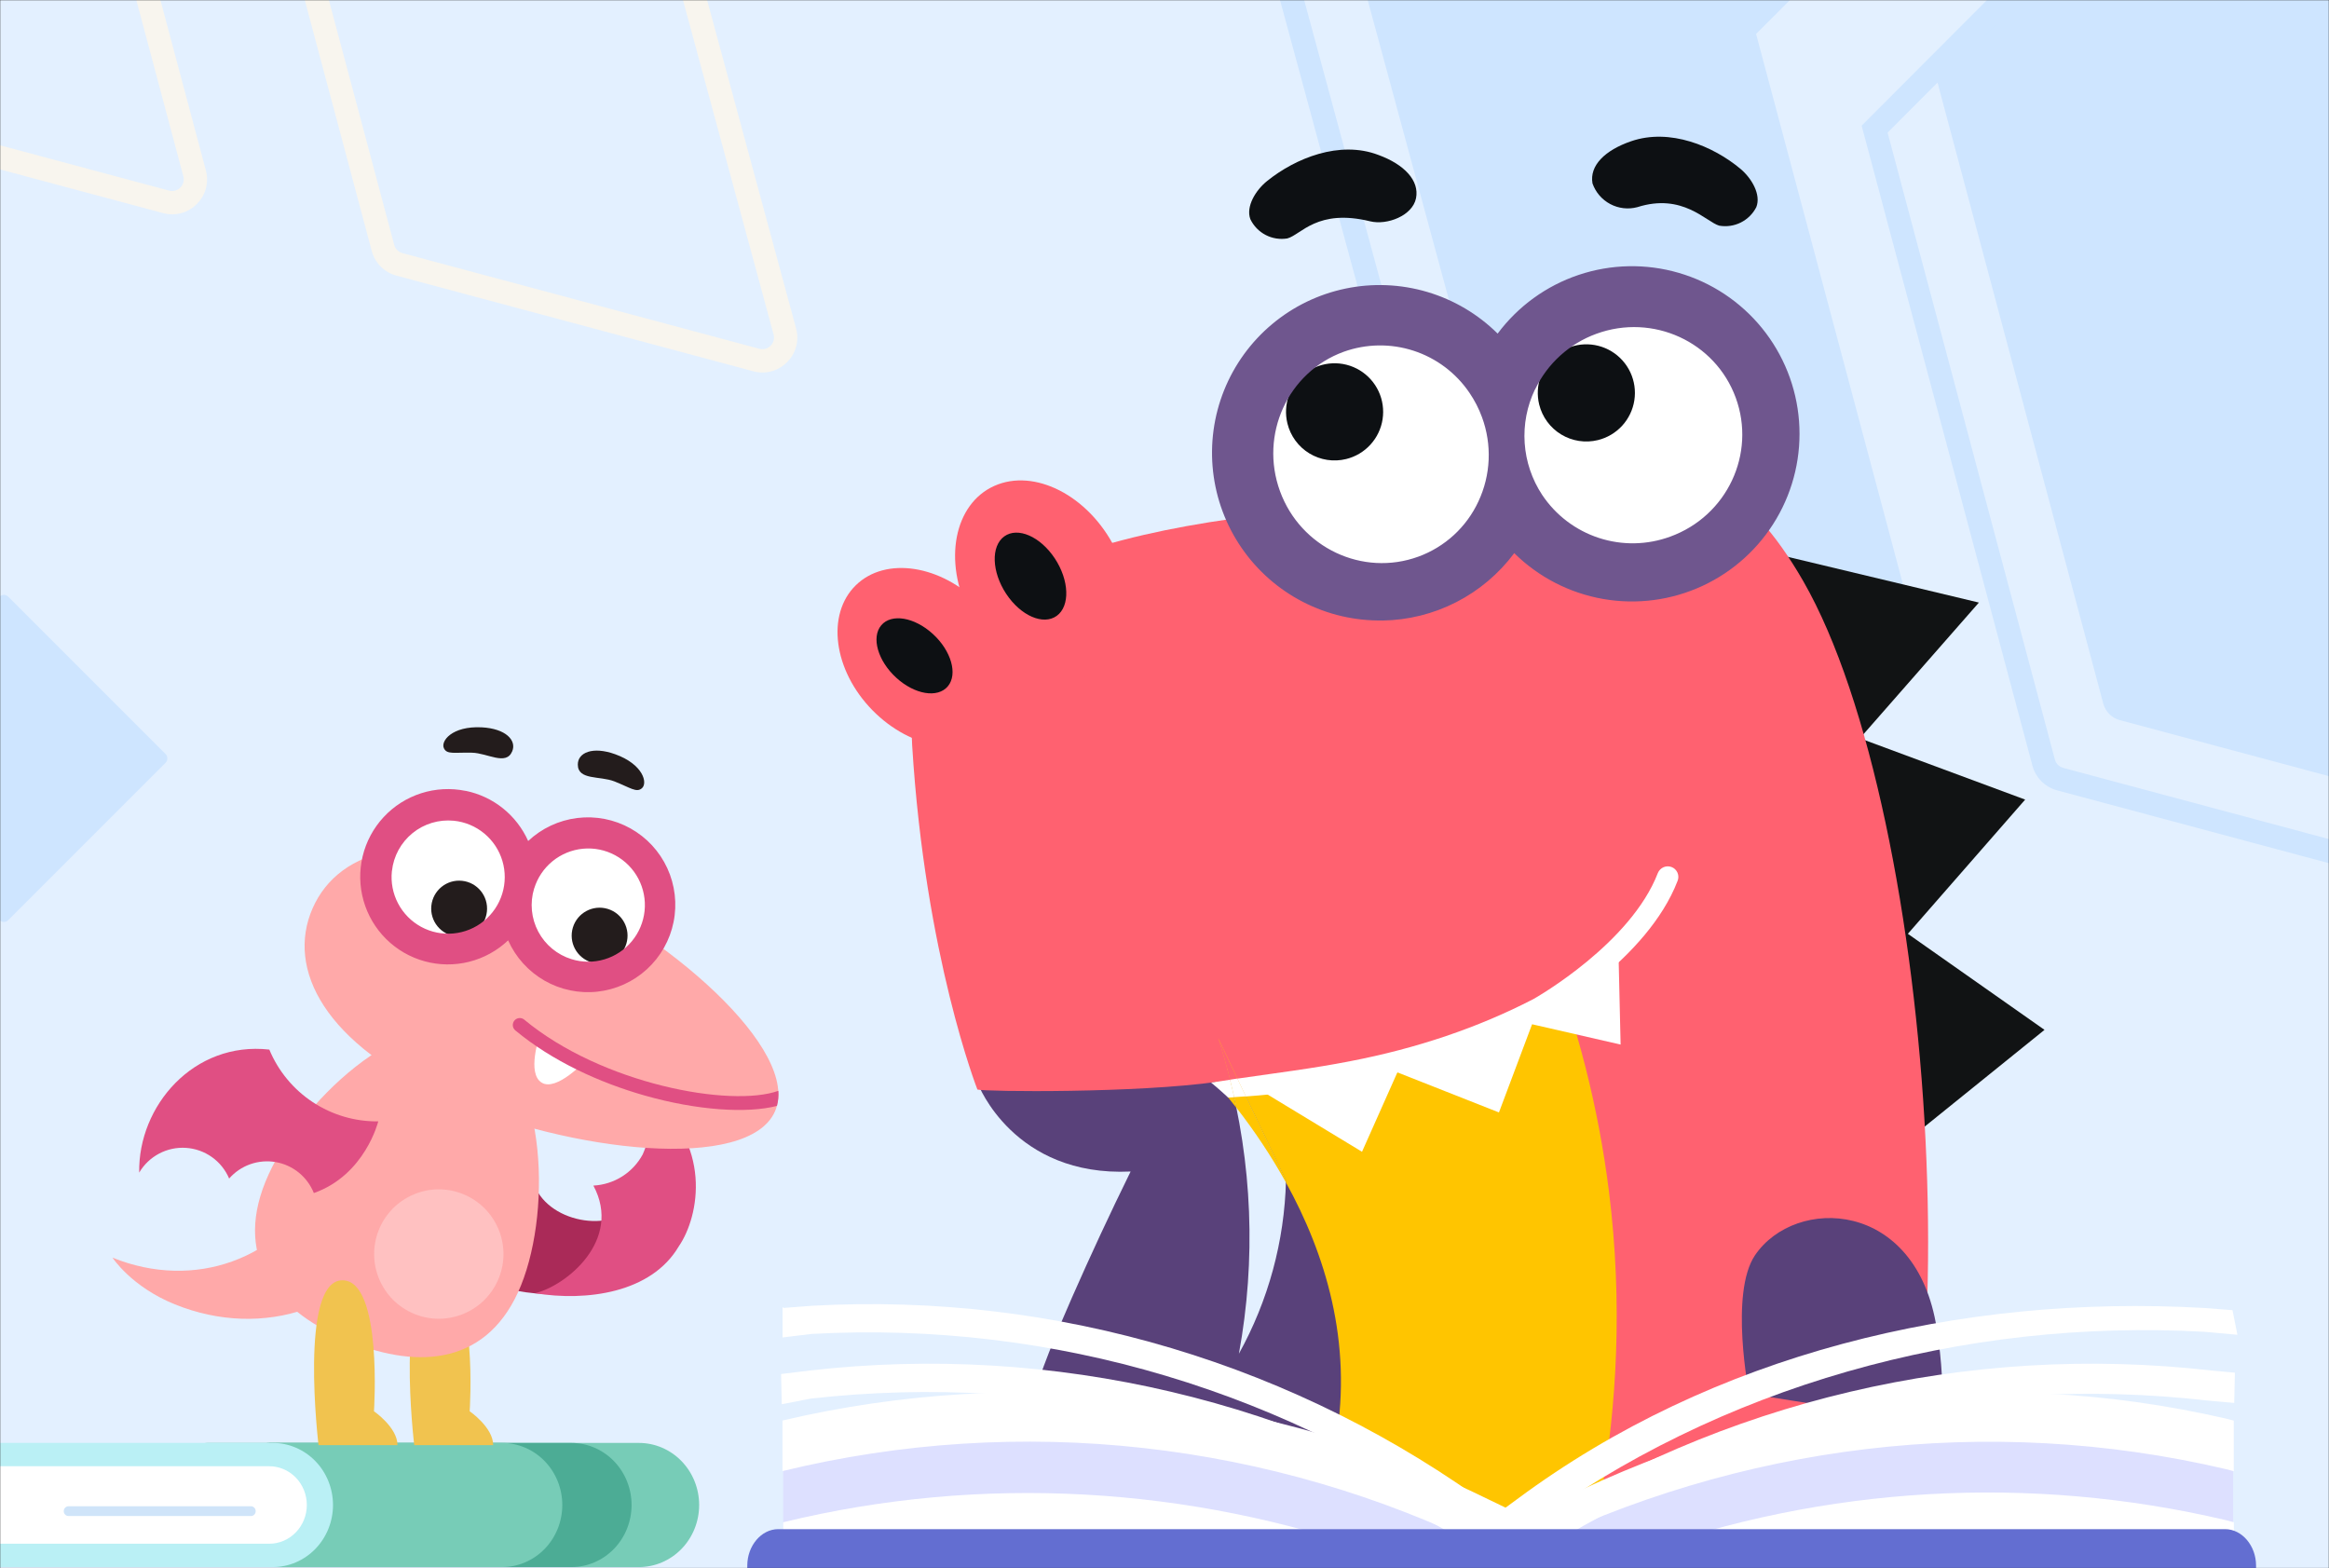 <?xml version="1.0" encoding="UTF-8"?> <svg xmlns="http://www.w3.org/2000/svg" width="1200" height="808" viewBox="0 0 1200 808" fill="none"><rect x="0" y="0" width="1200" height="808" fill="#333333" stroke="none"/> <mask id="mask0_1331_3051" style="mask-type:alpha" maskUnits="userSpaceOnUse" x="0" y="0" width="1200" height="808"> <rect width="1200" height="808" fill="#E3F0FF"></rect> </mask> <g mask="url(#mask0_1331_3051)"> <rect width="1200" height="808.696" fill="#E3F0FF"></rect> <rect x="2.031" y="305.217" width="120.94" height="120.94" rx="3" transform="rotate(45 2.031 305.217)" fill="#CEE5FF"></rect> <path d="M1246.81 -206.071C1242.66 -207.182 1238.24 -205.995 1235.21 -202.957L996.594 36.134L1083.69 362.501C1084.8 366.647 1088.04 369.887 1092.18 370.998L1276.06 420.268C1285 422.662 1293.17 414.468 1290.75 405.537L1205.83 92.199L1436.04 -136.701C1442.6 -143.225 1439.62 -154.407 1430.69 -156.802L1246.81 -206.071ZM944.053 -287.194C939.924 -288.301 935.518 -287.127 932.486 -284.113L697.33 -50.295C694.273 -47.255 693.081 -42.809 694.209 -38.647L780.952 281.423C782.07 285.549 785.299 288.768 789.428 289.875L971.941 338.779C980.859 341.168 989.022 333.014 986.641 324.094L903.105 11.084L1131.95 -218.222C1138.48 -224.757 1135.48 -235.901 1126.57 -238.29L944.053 -287.194Z" fill="#CEE5FF"></path> <path fill-rule="evenodd" clip-rule="evenodd" d="M1398.42 -120.606C1402.89 -119.409 1404.38 -113.818 1401.1 -110.556L1168.41 120.802L1254.24 437.507C1255.45 441.972 1251.37 446.069 1246.9 444.872L1063.02 395.602C1060.95 395.046 1059.33 393.426 1058.78 391.353L972.568 68.326L1208.74 -168.319C1210.26 -169.838 1212.47 -170.432 1214.54 -169.876L1398.42 -120.606ZM1409.56 -102.047C1419.4 -111.833 1414.93 -128.605 1401.52 -132.197L1217.65 -181.467C1211.43 -183.133 1204.8 -181.352 1200.25 -176.796L959.192 64.742L1047.18 394.448C1048.84 400.667 1053.7 405.527 1059.92 407.193L1243.79 456.463C1257.2 460.055 1269.46 447.764 1265.83 434.368L1181.82 124.395L1409.56 -102.047ZM1094.3 -202.095C1098.76 -200.9 1100.25 -195.328 1096.99 -192.061L865.703 39.692L950.13 356.04C951.321 360.5 947.239 364.578 942.78 363.383L760.267 314.479C758.203 313.926 756.588 312.316 756.029 310.253L669.287 -9.817C668.723 -11.898 669.318 -14.121 670.847 -15.641L906.003 -249.458C907.519 -250.965 909.722 -251.552 911.787 -250.999L1094.3 -202.095ZM1105.49 -183.584C1115.27 -193.386 1110.78 -210.102 1097.41 -213.686L914.893 -262.59C908.699 -264.25 902.09 -262.489 897.542 -257.968L662.386 -24.151C657.8 -19.59 656.013 -12.92 657.704 -6.678L744.447 313.392C746.124 319.581 750.968 324.41 757.162 326.07L939.674 374.974C953.051 378.558 965.295 366.326 961.725 352.946L879.08 43.276L1105.49 -183.584Z" fill="#CEE5FF"></path> <path fill-rule="evenodd" clip-rule="evenodd" d="M542.763 -385.789C547.231 -384.592 548.721 -379.001 545.44 -375.739L312.757 -144.38L398.587 172.324C399.797 176.789 395.712 180.886 391.243 179.689L207.366 130.419C205.293 129.864 203.675 128.244 203.121 126.171L116.912 -196.857L353.085 -433.502C354.601 -435.02 356.812 -435.614 358.885 -435.059L542.763 -385.789ZM553.901 -367.229C563.743 -377.015 559.275 -393.788 545.868 -397.38L361.991 -446.65C355.773 -448.316 349.139 -446.535 344.592 -441.979L103.535 -200.441L191.527 129.265C193.187 135.484 198.042 140.344 204.26 142.01L388.137 191.28C401.544 194.872 413.8 182.581 410.17 169.185L326.163 -140.788L553.901 -367.229ZM238.643 -467.277C243.102 -466.083 244.598 -460.511 241.337 -457.244L10.047 -225.491L94.474 90.858C95.664 95.318 91.583 99.395 87.124 98.2L-95.389 49.296C-97.454 48.743 -99.068 47.133 -99.627 45.07L-186.37 -275C-186.934 -277.08 -186.338 -279.304 -184.809 -280.824L50.347 -514.641C51.863 -516.148 54.066 -516.735 56.13 -516.182L238.643 -467.277ZM249.831 -448.767C259.614 -458.569 255.126 -475.284 241.749 -478.869L59.236 -527.773C53.042 -529.432 46.433 -527.672 41.886 -523.15L-193.27 -289.333C-197.856 -284.773 -199.644 -278.103 -197.952 -271.861L-111.209 48.209C-109.532 54.398 -104.689 59.228 -98.495 60.887L84.018 109.792C97.395 113.376 109.639 101.144 106.068 87.763L23.423 -221.907L249.831 -448.767Z" fill="#F8F5EE"></path> <path d="M616.693 770.314C616.851 776.972 617.004 783.633 617.154 790.298C622.893 785.42 630.001 782.438 637.502 781.762L632.454 803.365L646.484 805.322C639.76 811.827 631.807 816.927 623.09 820.323C619.582 819.828 608.284 817.422 602.776 806.829C597.413 796.494 600.819 784.686 606.71 777.669C609.417 774.47 612.836 771.951 616.693 770.314Z" fill="#9B1548"></path> <path fill-rule="evenodd" clip-rule="evenodd" d="M444.876 882.518C434.871 857.125 433.274 812.042 442.515 782.736C451.756 753.431 475.836 768.612 489.934 792.374C507.269 821.612 546.481 896.642 546.481 896.642L597.891 910.485L478.152 960.112C478.152 960.112 454.881 907.955 444.876 882.518Z" fill="#6F568E"></path> <path d="M830.767 646.175C830.77 641.48 829.696 636.846 827.627 632.632C825.558 628.418 822.549 624.735 818.832 621.868C815.115 619 810.789 617.025 806.189 616.094C801.588 615.163 796.836 615.301 792.297 616.498V633.816C794.508 632.423 797.052 631.648 799.664 631.573C802.276 631.498 804.86 632.124 807.148 633.387C809.436 634.65 811.343 636.504 812.671 638.755C814 641.006 814.7 643.572 814.7 646.186C814.7 648.8 814 651.366 812.671 653.617C811.343 655.868 809.436 657.722 807.148 658.985C804.86 660.248 802.276 660.875 799.664 660.799C797.052 660.724 794.508 659.949 792.297 658.556V675.874C796.836 677.062 801.587 677.193 806.184 676.257C810.782 675.322 815.104 673.345 818.819 670.478C822.533 667.612 825.542 663.931 827.613 659.72C829.684 655.509 830.763 650.879 830.767 646.186V646.175Z" fill="#9B1548"></path> <path d="M711.354 706.84C708.566 687.272 702.63 668.301 698.594 648.948C692.872 621.464 691.017 593.339 686.948 565.562C686.565 562.897 686.071 560.052 684.227 558.095C682.057 555.768 678.606 555.284 675.447 554.958C662.226 553.593 648.98 552.566 635.707 551.877L662.586 608.228C661.823 639.487 653.503 670.097 638.337 697.438C647.233 649.03 645.259 599.249 632.559 551.697C609.048 550.527 585.519 550.381 561.971 551.258C550.987 551.663 503.984 558.59 503.984 558.59C503.984 558.59 522.275 606.406 582.543 603.572C572.028 624.954 561.963 646.579 552.347 668.447C544.118 687.194 536.238 706.154 530.392 725.8C525.974 740.621 522.714 756.162 524.434 771.49C526.154 786.818 533.495 802.201 546.49 810.591C557.339 817.585 570.852 819.081 583.757 818.71C606.241 818.069 635.111 814.144 655.065 803.776C676.054 792.868 687.588 775.302 704.732 758.996C707.352 756.511 710.016 753.902 711.421 750.562C712.413 747.837 712.923 744.96 712.928 742.06C713.537 730.297 713.01 718.502 711.354 706.84Z" fill="#59417A"></path> <path d="M892.672 528.549C892.522 535.206 892.368 541.867 892.211 548.532C886.471 543.654 879.364 540.673 871.863 539.997L876.91 561.599L858.125 564.22C864.061 573.981 874.606 579.615 885.308 578.681C886.545 578.58 900.327 577.129 906.6 565.052C911.952 554.717 908.557 542.909 902.666 535.881C899.951 532.691 896.529 530.18 892.672 528.549Z" fill="#9B1548"></path> <path d="M888.818 416.659C888.822 409.8 886.522 403.138 882.286 397.744C877.638 400.47 873.135 403.435 868.796 406.628C870.132 408.057 871.167 409.739 871.841 411.576C872.515 413.413 872.814 415.366 872.719 417.32C872.625 419.274 872.139 421.189 871.291 422.952C870.444 424.715 869.25 426.29 867.783 427.583C866.315 428.877 864.603 429.862 862.748 430.481C860.893 431.101 858.932 431.341 856.983 431.189C855.033 431.036 853.133 430.494 851.397 429.594C849.66 428.693 848.122 427.454 846.874 425.948C843.179 429.816 839.638 433.876 836.25 438.127C840.514 442.483 845.979 445.471 851.948 446.708C857.916 447.945 864.118 447.375 869.761 445.072C875.405 442.769 880.235 438.836 883.635 433.776C887.035 428.715 888.851 422.756 888.851 416.659H888.818Z" fill="#9B1548"></path> <path d="M909.297 284.063L1019.61 310.445L958.289 380.381L1043.45 411.958L983.011 481.107L1053.42 530.587L989.34 582.316L909.297 284.063Z" fill="#111314"></path> <path fill-rule="evenodd" clip-rule="evenodd" d="M1094.64 999.535C1002.73 959.568 961.277 944.589 951.575 857.707C1020.5 760.658 998.218 420.043 929.226 299.593C898.592 246.143 872.87 246.469 872.87 246.469C872.87 246.469 784.475 253.407 704.241 286.593C637.463 314.178 576.352 359.925 576.532 434.932C576.532 436.169 576.532 437.406 576.532 438.632C576.79 446.897 578.982 463.17 582.681 484.851C584.547 495.973 601.343 506.465 609.302 517.823C616.868 528.607 624.58 539.436 632.224 550.322C630.819 545.149 629.313 539.999 627.66 534.893L641.072 563.007C706.433 657.559 760.754 757.329 666.153 875.531C631.943 918.264 694.887 980.001 724.307 1022.03H1108.21C1121.21 1015.35 1129.1 1011.14 1129.1 1011.14C1108.55 1003.56 1094.64 999.535 1094.64 999.535Z" fill="#FF6170"></path> <path fill-rule="evenodd" clip-rule="evenodd" d="M1000.63 733.858C1001.46 717.375 1000.55 700.85 997.916 684.558C987.495 617.591 924.945 616.152 904.259 646.706C891.016 666.261 901.224 718.092 901.224 718.092L1000.63 733.858Z" fill="#59417A"></path> <path fill-rule="evenodd" clip-rule="evenodd" d="M632.22 550.354C635.173 554.582 638.123 558.814 641.068 563.05L627.656 534.937C629.309 540.008 630.815 545.159 632.22 550.354Z" fill="#FF6170"></path> <path fill-rule="evenodd" clip-rule="evenodd" d="M828.994 613.723C823.585 570.632 812.854 528.379 797.044 487.931L585.594 517.743C587.955 519.565 612.338 538.93 637.048 570.777C634.588 558.67 631.447 546.712 627.639 534.96L662.601 608.269C662.601 608.607 662.601 608.944 662.601 609.293C682.837 645.919 696.968 691.452 688.334 742.057C681.263 783.463 661.354 814.613 645.154 834.439L794.74 877.97C815.301 825.172 843.541 730.204 828.994 613.723Z" fill="#FFC500"></path> <path d="M403.523 732.866C525.802 703.189 648.329 721.013 761.569 777.106L777.241 777.747L801.377 781.12C914.618 722.857 1022.17 702.143 1146.26 731.089L1150.61 732.214V800.609H403.523V732.866Z" fill="#DDE0FF"></path> <path d="M783.388 799.834H770.37L767.829 798.394C654.802 742.467 525.697 728.134 403.162 757.911V731.855C526.52 702.909 655.679 717.382 768.2 773.114L777.193 777.455L793.933 777.759C907.173 719.856 1022.84 702.549 1146.58 730.775L1150.92 731.9V757.955L1146.58 756.831C1024.35 728.189 896.28 743.797 783.388 799.834Z" fill="white"></path> <path d="M403.518 784.275C506.259 759.298 612.99 765.821 711.031 800.558H403.518V784.275Z" fill="white"></path> <path d="M1146.64 783.135L1150.98 784.259V800.543H843.1C940.473 765.512 1045.91 759.465 1146.64 783.135Z" fill="white"></path> <path d="M765.326 791.12C665.189 717.096 542.36 680.362 418.038 687.256L403.21 689.067V673.503H403.57V673.863L418.398 672.738C544.428 665.684 668.956 702.939 770.418 778.052L780.188 785.295L777.287 800.127L765.326 791.12Z" fill="white"></path> <path d="M773.275 805.975L770.026 803.793C665.766 736.02 541.199 706.603 417.647 720.576L402.807 723.466L402.447 707.903L417.287 706.092C542.726 691.787 669.23 721.607 775.085 790.433L785.203 797.315L784.079 805.997L773.275 805.975Z" fill="white"></path> <path d="M1137.87 721.611C1014.5 707.486 890.544 736.129 786.668 803.793L783.397 805.626H772.548L771.424 797.315L781.542 790.433C887.401 721.607 1013.91 691.787 1139.35 706.092L1151.52 707.216L1151.16 722.791L1137.87 721.611Z" fill="white"></path> <path d="M781.632 772.413C882.562 697.495 1009.84 666.705 1135.75 673.88L1150.27 675.004L1152.8 687.678L1135.75 686.138C1011.67 679.267 886.182 713.689 786.005 787.876L776.865 799.054L771.851 779.61L781.632 772.413Z" fill="white"></path> <path d="M385.031 806.603C385.031 796.363 392.269 787.826 400.959 787.826H1146.48C1155.17 787.826 1162.42 796.363 1162.42 806.603V811.304H385.031V806.603Z" fill="#636ED1"></path> <path d="M329.196 807.367C337.428 807.367 345.322 803.997 351.143 798C356.964 792.002 360.234 783.867 360.234 775.385C360.234 766.902 356.964 758.768 351.143 752.77C345.322 746.772 337.428 743.402 329.196 743.402H138.719V807.367H329.196Z" fill="#77CCB7"></path> <path d="M138.074 807.367H294.374C298.45 807.367 302.486 806.54 306.252 804.932C310.018 803.325 313.439 800.969 316.322 798C319.204 795.03 321.49 791.504 323.05 787.624C324.61 783.743 325.412 779.585 325.412 775.385C325.412 766.902 322.142 758.768 316.322 752.77C310.501 746.772 302.606 743.402 294.374 743.402H138.074C137.284 743.402 136.526 743.726 135.967 744.302C135.408 744.878 135.094 745.659 135.094 746.473V804.296C135.094 805.111 135.408 805.892 135.967 806.467C136.526 807.043 137.284 807.367 138.074 807.367Z" fill="#4CAC95"></path> <path d="M106.833 807.367H258.68C266.912 807.367 274.806 803.997 280.627 798C286.448 792.002 289.718 783.867 289.718 775.385C289.718 766.902 286.448 758.768 280.627 752.77C274.806 746.772 266.912 743.402 258.68 743.402H106.833C105.86 743.401 104.897 743.597 103.998 743.979C103.099 744.362 102.282 744.923 101.593 745.631C100.905 746.34 100.359 747.181 99.986 748.107C99.614 749.032 99.422 750.025 99.422 751.027V799.73C99.42 800.734 99.611 801.727 99.983 802.655C100.355 803.582 100.901 804.424 101.589 805.134C102.278 805.843 103.095 806.406 103.995 806.789C104.895 807.172 105.859 807.369 106.833 807.367Z" fill="#77CCB7"></path> <path d="M-7.229 755.418H-3.966L11.366 775.863L-3.966 795.352H-7.173C-7.941 795.353 -8.701 795.511 -9.41 795.816C-10.119 796.121 -10.763 796.568 -11.304 797.13C-11.845 797.692 -12.273 798.358 -12.564 799.091C-12.854 799.824 -13.002 800.609 -12.997 801.4C-12.988 802.986 -12.371 804.504 -11.279 805.621C-10.188 806.739 -8.712 807.367 -7.173 807.367H140.538C148.77 807.367 156.665 803.997 162.485 798C168.306 792.002 171.576 783.867 171.576 775.385C171.576 766.902 168.306 758.768 162.485 752.77C156.665 746.772 148.77 743.402 140.538 743.402H-7.229C-8.77 743.409 -10.246 744.044 -11.333 745.169C-12.421 746.293 -13.031 747.816 -13.031 749.404C-13.031 750.993 -12.421 752.517 -11.334 753.644C-10.247 754.771 -8.771 755.408 -7.229 755.418Z" fill="#BAF0F5"></path> <path d="M158.093 775.374C158.093 770.079 156.051 765 152.417 761.255C148.783 757.511 143.854 755.407 138.715 755.407H-3.953V795.341H138.828C143.947 795.307 148.845 793.189 152.454 789.449C156.063 785.708 158.09 780.649 158.093 775.374Z" fill="white"></path> <path d="M35.291 781.064H129.131C129.465 781.087 129.801 781.04 130.117 780.924C130.433 780.808 130.723 780.627 130.968 780.391C131.213 780.155 131.409 779.869 131.542 779.552C131.676 779.235 131.745 778.893 131.745 778.548C131.745 778.202 131.676 777.86 131.542 777.543C131.409 777.226 131.213 776.941 130.968 776.705C130.723 776.469 130.433 776.287 130.117 776.171C129.801 776.055 129.465 776.008 129.131 776.031H35.291C34.642 776.031 34.02 776.297 33.561 776.77C33.102 777.243 32.844 777.885 32.844 778.553C32.847 779.22 33.106 779.859 33.565 780.329C34.023 780.8 34.644 781.064 35.291 781.064Z" fill="#CFE4F9"></path> <path fill-rule="evenodd" clip-rule="evenodd" d="M627.656 534.901C631.464 546.654 634.606 558.612 637.066 570.718C646.549 582.882 655.08 595.759 662.585 609.234C662.585 608.885 662.585 608.548 662.585 608.211L627.656 534.901Z" fill="#FFC500"></path> <path fill-rule="evenodd" clip-rule="evenodd" d="M897.295 513.541L889.706 227.691C889.706 227.691 777.286 256.93 716.186 259.932C560.417 267.669 464.95 302.148 469.987 384.038C476.653 492.635 503.589 561.334 503.612 561.345C507.67 562.47 585.566 563.302 627.689 557.275C629.713 557.275 631.838 557.173 634.019 557.061C632.152 549.605 630.061 542.206 627.689 534.896L638.133 556.802C693.815 552.776 789.372 524.899 789.372 524.899L897.295 513.541Z" fill="#FF6170"></path> <path fill-rule="evenodd" clip-rule="evenodd" d="M633.985 557.101C635.335 557.023 636.695 556.944 638.1 556.843L627.656 534.937C630.028 542.212 632.119 549.612 633.985 557.101Z" fill="#FF6170"></path> <path d="M624.016 557.77C628.13 561.143 630.109 563.044 632.829 565.484C633.864 565.484 634.887 565.349 635.921 565.282C635.246 562.257 634.516 559.243 633.762 556.285C630.54 556.742 627.291 557.237 624.016 557.77Z" fill="white"></path> <path d="M861.303 446.714C859.953 446.191 858.451 446.22 857.122 446.794C855.793 447.369 854.743 448.442 854.198 449.784C840.258 485.938 792.21 513.557 789.984 514.771C761.744 529.391 729.963 540.153 695.72 546.72C676.159 550.566 657.227 552.826 637.531 555.716L641.904 564.904C660.646 563.533 679.29 561.066 697.743 557.516C731.529 551.09 764.255 539.985 794.975 524.521H795.222C797.471 523.307 848.768 494.372 864.361 453.843C864.634 453.175 864.771 452.459 864.765 451.737C864.759 451.015 864.609 450.301 864.324 449.638C864.04 448.974 863.626 448.374 863.107 447.872C862.589 447.37 861.975 446.976 861.303 446.714Z" fill="white"></path> <path d="M633.766 556.262C634.519 559.264 635.25 562.278 635.924 565.258L641.927 564.842L637.554 555.654L633.766 556.262Z" fill="white"></path> <path d="M833.916 490.862L814.996 504.773L792.602 519.718L776.031 528.074L733.874 543.233L704.971 551.847L650.672 562.429L701.767 593.399L719.99 552.488L772.321 573.134L789.398 527.703L835.007 538.161L833.916 490.862Z" fill="white"></path> <path d="M328.109 619.697L311.31 665.085C311.31 665.085 279.974 670.217 257.915 662.887C244.552 645.306 274.781 608.908 274.781 608.908C281.046 629.764 315.299 636.278 328.109 619.697Z" fill="#AA2A58"></path> <path d="M275.632 666.271C302.263 670.59 335.559 666.156 349.707 642.174C360.446 626.579 367.436 589.119 333.434 562.764C336.47 573.385 335.65 584.738 331.121 594.813C328.617 599.435 324.967 603.334 320.521 606.137C316.075 608.939 310.984 610.551 305.735 610.817C320.801 638.901 291.759 662.467 275.632 666.271Z" fill="#E04F83"></path> <path d="M213.429 744.531H254.109C254.109 735.398 242.002 727.092 242.002 727.092C242.002 727.092 246.545 659.608 225.755 659.608C203.175 659.608 213.429 744.531 213.429 744.531Z" fill="#F1C34F"></path> <path d="M164.692 610.599L209.422 628.704C185.233 674.29 135.659 690.45 90.043 671.986C67.648 662.922 57.968 647.954 57.968 647.954C100.518 665.142 144.218 648.406 164.692 610.599Z" fill="#FFA9A9"></path> <path d="M136.732 608.921C120.325 649.484 143.73 676.44 180.104 691.163C216.479 705.885 252.038 702.795 268.445 662.232C284.853 621.669 280.932 546.523 244.565 531.803C208.198 517.084 153.158 568.313 136.732 608.921Z" fill="#FFA9A9"></path> <path d="M213.596 676.989C196.542 670.086 188.312 650.658 195.214 633.595C202.116 616.532 221.536 608.295 238.59 615.198C255.644 622.101 263.874 641.529 256.972 658.592C250.07 675.655 230.649 683.891 213.596 676.989Z" fill="#FFC1C1"></path> <path d="M161.06 467.976C147.332 499.254 167.239 538.19 230.611 565.989C293.982 593.789 385.577 603.851 399.306 572.573C413.034 541.294 343.675 480.585 280.307 452.797C216.938 425.009 174.796 436.701 161.06 467.976Z" fill="#FFA9A9"></path> <path d="M301.174 546.896C301.174 546.896 286.818 562.339 279.185 557.827C271.23 553.13 278.057 533.528 278.057 533.528C293.872 543.553 301.174 546.896 301.174 546.896Z" fill="white"></path> <path d="M265.515 530.868C265.152 530.567 264.851 530.196 264.63 529.779C264.409 529.361 264.272 528.904 264.228 528.434C264.184 527.963 264.232 527.488 264.371 527.037C264.51 526.585 264.737 526.165 265.038 525.801C265.339 525.437 265.709 525.136 266.127 524.915C266.544 524.694 267.001 524.557 267.472 524.513C267.942 524.468 268.416 524.517 268.868 524.656C269.319 524.795 269.739 525.021 270.103 525.323C310.145 558.547 376.505 570.75 401.042 561.996C401.236 564.607 400.991 567.232 400.317 569.762C384.895 573.755 359.222 572.083 332.369 564.475C308.882 557.82 284.539 546.662 265.515 530.868Z" fill="#E04F83"></path> <path d="M270.962 456.15C276.316 438.516 294.945 428.561 312.57 433.914C330.195 439.267 340.142 457.901 334.788 475.535C329.434 493.169 310.806 503.124 293.181 497.771C275.556 492.418 265.608 473.784 270.962 456.15Z" fill="white"></path> <path d="M295.172 477.861C297.483 470.252 305.521 465.956 313.127 468.266C320.732 470.576 325.025 478.617 322.715 486.226C320.404 493.835 312.366 498.131 304.76 495.821C297.155 493.511 292.862 485.47 295.172 477.861Z" fill="#231C1C"></path> <path d="M197.368 448.5C199.273 430.17 215.67 416.854 233.992 418.756C252.313 420.659 265.621 437.061 263.716 455.391C261.81 473.721 245.413 487.038 227.092 485.135C208.77 483.232 195.462 466.83 197.368 448.5Z" fill="white"></path> <path d="M222.249 466.629C223.071 458.719 230.147 452.972 238.053 453.794C245.959 454.615 251.702 461.692 250.879 469.602C250.057 477.512 242.981 483.258 235.075 482.437C227.169 481.616 221.427 474.538 222.249 466.629Z" fill="#231C1C"></path> <path d="M239.868 407.426C246.916 408.856 253.522 411.949 259.134 416.448C264.746 420.947 269.204 426.721 272.135 433.291C279.098 426.758 287.955 422.607 297.429 421.438C306.902 420.27 316.501 422.144 324.839 426.791C333.177 431.437 339.823 438.615 343.816 447.287C347.809 455.96 348.943 465.678 347.054 475.039C345.166 484.4 340.352 492.918 333.308 499.364C326.264 505.809 317.355 509.849 307.868 510.898C298.381 511.948 288.806 509.953 280.527 505.203C272.248 500.452 265.692 493.192 261.808 484.47C256.176 489.814 249.262 493.616 241.734 495.507C234.205 497.399 226.317 497.317 218.83 495.269C211.343 493.222 204.511 489.277 198.993 483.817C193.475 478.357 189.458 471.565 187.329 464.098C185.2 456.631 185.032 448.741 186.84 441.189C188.649 433.637 192.373 426.679 197.653 420.986C202.933 415.293 209.591 411.058 216.983 408.69C224.376 406.321 232.253 405.9 239.855 407.466L239.868 407.426ZM294.493 494.174C300.004 495.879 305.897 495.91 311.426 494.263C316.955 492.617 321.873 489.367 325.555 484.924C329.238 480.481 331.521 475.045 332.115 469.304C332.709 463.564 331.588 457.776 328.893 452.674C326.198 447.571 322.051 443.384 316.976 440.641C311.901 437.898 306.126 436.723 300.383 437.264C294.639 437.806 289.185 440.039 284.71 443.682C280.236 447.326 276.942 452.215 275.245 457.731L275.194 457.824C272.952 465.205 273.724 473.174 277.341 479.986C280.958 486.799 287.125 491.9 294.493 494.174ZM201.911 448.855C201.312 454.595 202.429 460.384 205.121 465.488C207.812 470.592 211.956 474.783 217.029 477.53C222.103 480.276 227.876 481.455 233.62 480.918C239.364 480.381 244.82 478.151 249.297 474.511C253.774 470.871 257.072 465.984 258.773 460.469C260.473 454.954 260.5 449.058 258.851 443.528C257.201 437.998 253.949 433.082 249.505 429.402C245.062 425.723 239.627 423.445 233.888 422.856L233.784 422.845C226.14 422.095 218.508 424.392 212.547 429.238C206.585 434.084 202.775 441.087 201.944 448.726L201.911 448.855Z" fill="#E04F83"></path> <path d="M228.757 385.575C226.875 381.906 232.826 373.948 248.202 374.722C260.632 375.364 266.318 381.48 263.895 387.118C260.722 394.618 251.25 387.984 243.16 387.793C234.073 387.584 230.339 388.812 228.757 385.575Z" fill="#231C1C"></path> <path d="M330.703 406.136C333.854 403.491 331.458 393.817 316.984 388.586C305.282 384.363 297.669 387.793 297.714 393.93C297.759 402.061 309.032 399.634 316.555 402.571C324.927 405.898 327.909 408.497 330.703 406.136Z" fill="#231C1C"></path> <path d="M164.116 744.531H204.797C204.797 735.398 192.689 727.092 192.689 727.092C192.689 727.092 197.241 659.608 176.443 659.608C153.903 659.608 164.116 744.531 164.116 744.531Z" fill="#F1C34F"></path> <path d="M138.765 540.749C99.793 536.379 71.104 569.814 71.723 604.126C74.17 599.977 77.72 596.589 81.977 594.339C86.235 592.089 91.033 591.065 95.838 591.383C100.642 591.7 105.264 593.346 109.188 596.136C113.113 598.927 116.186 602.753 118.065 607.188C120.992 603.844 124.728 601.307 128.915 599.82C133.102 598.334 137.6 597.947 141.979 598.696C146.358 599.446 150.471 601.307 153.926 604.102C157.38 606.897 160.06 610.532 161.708 614.66C188.118 605.377 194.891 577.743 194.891 577.743C182.915 577.881 171.171 574.432 161.169 567.84C151.167 561.248 143.365 551.813 138.765 540.749Z" fill="#E04F83"></path> <path fill-rule="evenodd" clip-rule="evenodd" d="M561.654 347.829C582.339 338.529 588.061 309.167 574.425 282.245C560.788 255.323 532.976 241.053 512.279 250.353C491.583 259.653 485.872 289.015 499.497 315.926C513.122 342.836 540.924 357.129 561.654 347.829Z" fill="#FF6170"></path> <path fill-rule="evenodd" clip-rule="evenodd" d="M544.493 317.281C551.407 312.243 550.957 298.996 543.481 287.694C536.006 276.393 524.37 271.321 517.434 276.359C510.498 281.397 510.958 294.644 518.434 305.946C525.91 317.248 537.557 322.319 544.493 317.281Z" fill="#0D1013"></path> <path d="M513.505 375.762C528.858 360.749 525.063 331.96 505.029 311.459C484.995 290.959 456.308 286.511 440.955 301.524C425.602 316.537 429.397 345.326 449.431 365.826C469.466 386.327 498.153 390.775 513.505 375.762Z" fill="#FF6170"></path> <path fill-rule="evenodd" clip-rule="evenodd" d="M461.778 349.157C471.255 357.838 483.137 359.829 488.365 353.588C493.593 347.346 490.119 335.257 480.63 326.598C471.142 317.939 459.271 315.938 454.043 322.168C448.816 328.398 452.289 340.475 461.778 349.157Z" fill="#0D1013"></path> <path fill-rule="evenodd" clip-rule="evenodd" d="M732.102 290.295C762.781 279.049 778.441 244.807 767.087 213.724C755.733 182.642 721.669 166.493 691.001 177.739C660.333 188.984 644.673 223.227 656.027 254.309C667.382 285.392 701.434 301.506 732.102 290.295Z" fill="white"></path> <path fill-rule="evenodd" clip-rule="evenodd" d="M693.595 236.501C698.402 235.321 702.752 232.742 706.094 229.09C709.436 225.437 711.62 220.876 712.37 215.982C713.12 211.087 712.402 206.081 710.307 201.595C708.212 197.109 704.835 193.345 700.601 190.779C696.368 188.213 691.469 186.961 686.524 187.181C681.579 187.4 676.811 189.082 672.821 192.013C668.832 194.944 665.801 198.992 664.112 203.646C662.422 208.3 662.151 213.351 663.332 218.159C664.113 221.352 665.515 224.36 667.459 227.011C669.404 229.662 671.851 231.903 674.662 233.606C677.473 235.31 680.592 236.442 683.84 236.939C687.089 237.435 690.404 237.287 693.595 236.501Z" fill="#0D1013"></path> <path d="M859.77 282.253C891.611 272.632 909.701 239.263 900.176 207.723C890.651 176.182 857.118 158.413 825.277 168.035C793.437 177.656 775.346 211.025 784.871 242.565C794.396 274.106 827.93 291.875 859.77 282.253Z" fill="white"></path> <path fill-rule="evenodd" clip-rule="evenodd" d="M823.303 226.738C828.111 225.56 832.463 222.983 835.806 219.331C839.15 215.679 841.336 211.118 842.087 206.223C842.839 201.329 842.122 196.321 840.028 191.834C837.934 187.347 834.557 183.582 830.324 181.016C826.09 178.449 821.191 177.196 816.245 177.415C811.3 177.634 806.53 179.316 802.54 182.247C798.55 185.178 795.519 189.227 793.83 193.881C792.141 198.536 791.87 203.587 793.051 208.396C793.833 211.588 795.236 214.593 797.18 217.242C799.124 219.891 801.57 222.131 804.379 223.834C807.189 225.538 810.306 226.671 813.553 227.169C816.8 227.667 820.113 227.52 823.303 226.738Z" fill="#0D1013"></path> <path d="M712.391 319.705C725.596 319.49 738.576 316.248 750.333 310.228C762.089 304.207 772.308 295.569 780.203 284.979C792.717 297.334 808.705 305.573 826.027 308.594C843.35 311.614 861.181 309.271 877.137 301.879C893.092 294.487 906.411 282.398 915.312 267.229C924.213 252.06 928.271 234.534 926.945 216.995C925.618 199.456 918.97 182.74 907.888 169.084C896.807 155.427 881.822 145.48 864.936 140.574C848.05 135.667 830.069 136.035 813.398 141.628C796.727 147.221 782.161 157.773 771.647 171.871C761.52 161.84 749.069 154.472 735.403 150.422C721.738 146.373 707.284 145.769 693.328 148.664C679.373 151.558 666.35 157.862 655.421 167.013C644.493 176.164 635.997 187.877 630.692 201.109C625.387 214.342 623.437 228.681 625.016 242.85C626.596 257.019 631.656 270.577 639.744 282.315C647.833 294.053 658.699 303.607 671.375 310.125C684.05 316.643 698.141 319.922 712.391 319.671V319.705ZM790.939 200.637C797.301 187.311 808.642 177.017 822.517 171.973C851.657 161.323 883.809 176.088 894.342 204.944C904.876 233.8 889.846 265.816 860.616 276.455C848.795 280.814 835.85 281.064 823.87 277.163C811.89 273.262 801.572 265.438 794.581 254.953C789.328 246.99 786.226 237.801 785.578 228.283C784.93 218.764 786.757 209.24 790.882 200.637H790.939ZM692.29 181.25C703.903 177.07 716.576 176.874 728.313 180.694C740.049 184.514 750.181 192.131 757.112 202.347C759.794 206.278 761.977 210.527 763.609 214.998C766.176 221.985 767.333 229.411 767.015 236.848C766.697 244.285 764.909 251.585 761.754 258.327C758.72 264.871 754.426 270.752 749.118 275.634C743.809 280.516 737.59 284.303 730.817 286.778C702.071 297.281 670.11 282.167 659.497 253.041C648.885 223.915 663.533 191.753 692.29 181.25Z" fill="#6F568E"></path> <path d="M663.273 122.845C670.423 120.944 678.697 107.337 705.992 114.028C714.637 116.142 727.824 111.149 729.6 102.097C731.377 93.044 723.608 84.734 710.219 79.831C690.186 72.184 667.365 81.562 652.885 93.247C646.994 97.947 641.823 106.415 644.229 112.915C645.903 116.407 648.664 119.262 652.098 121.052C655.531 122.842 659.452 123.471 663.273 122.845Z" fill="#0D1013"></path> <path d="M843.598 106.736C867.038 99.257 879.067 114.338 885.801 116.26C889.584 116.924 893.481 116.358 896.92 114.646C900.359 112.934 903.16 110.166 904.912 106.747C907.498 100.314 902.551 91.88 896.863 87.079C882.844 75.293 860.371 65.892 840.428 72.763C826.938 77.396 818.9 85.29 820.519 94.489C822.12 99.061 825.385 102.86 829.663 105.13C833.941 107.4 838.917 107.973 843.598 106.736Z" fill="#0D1013"></path> </g> </svg> 